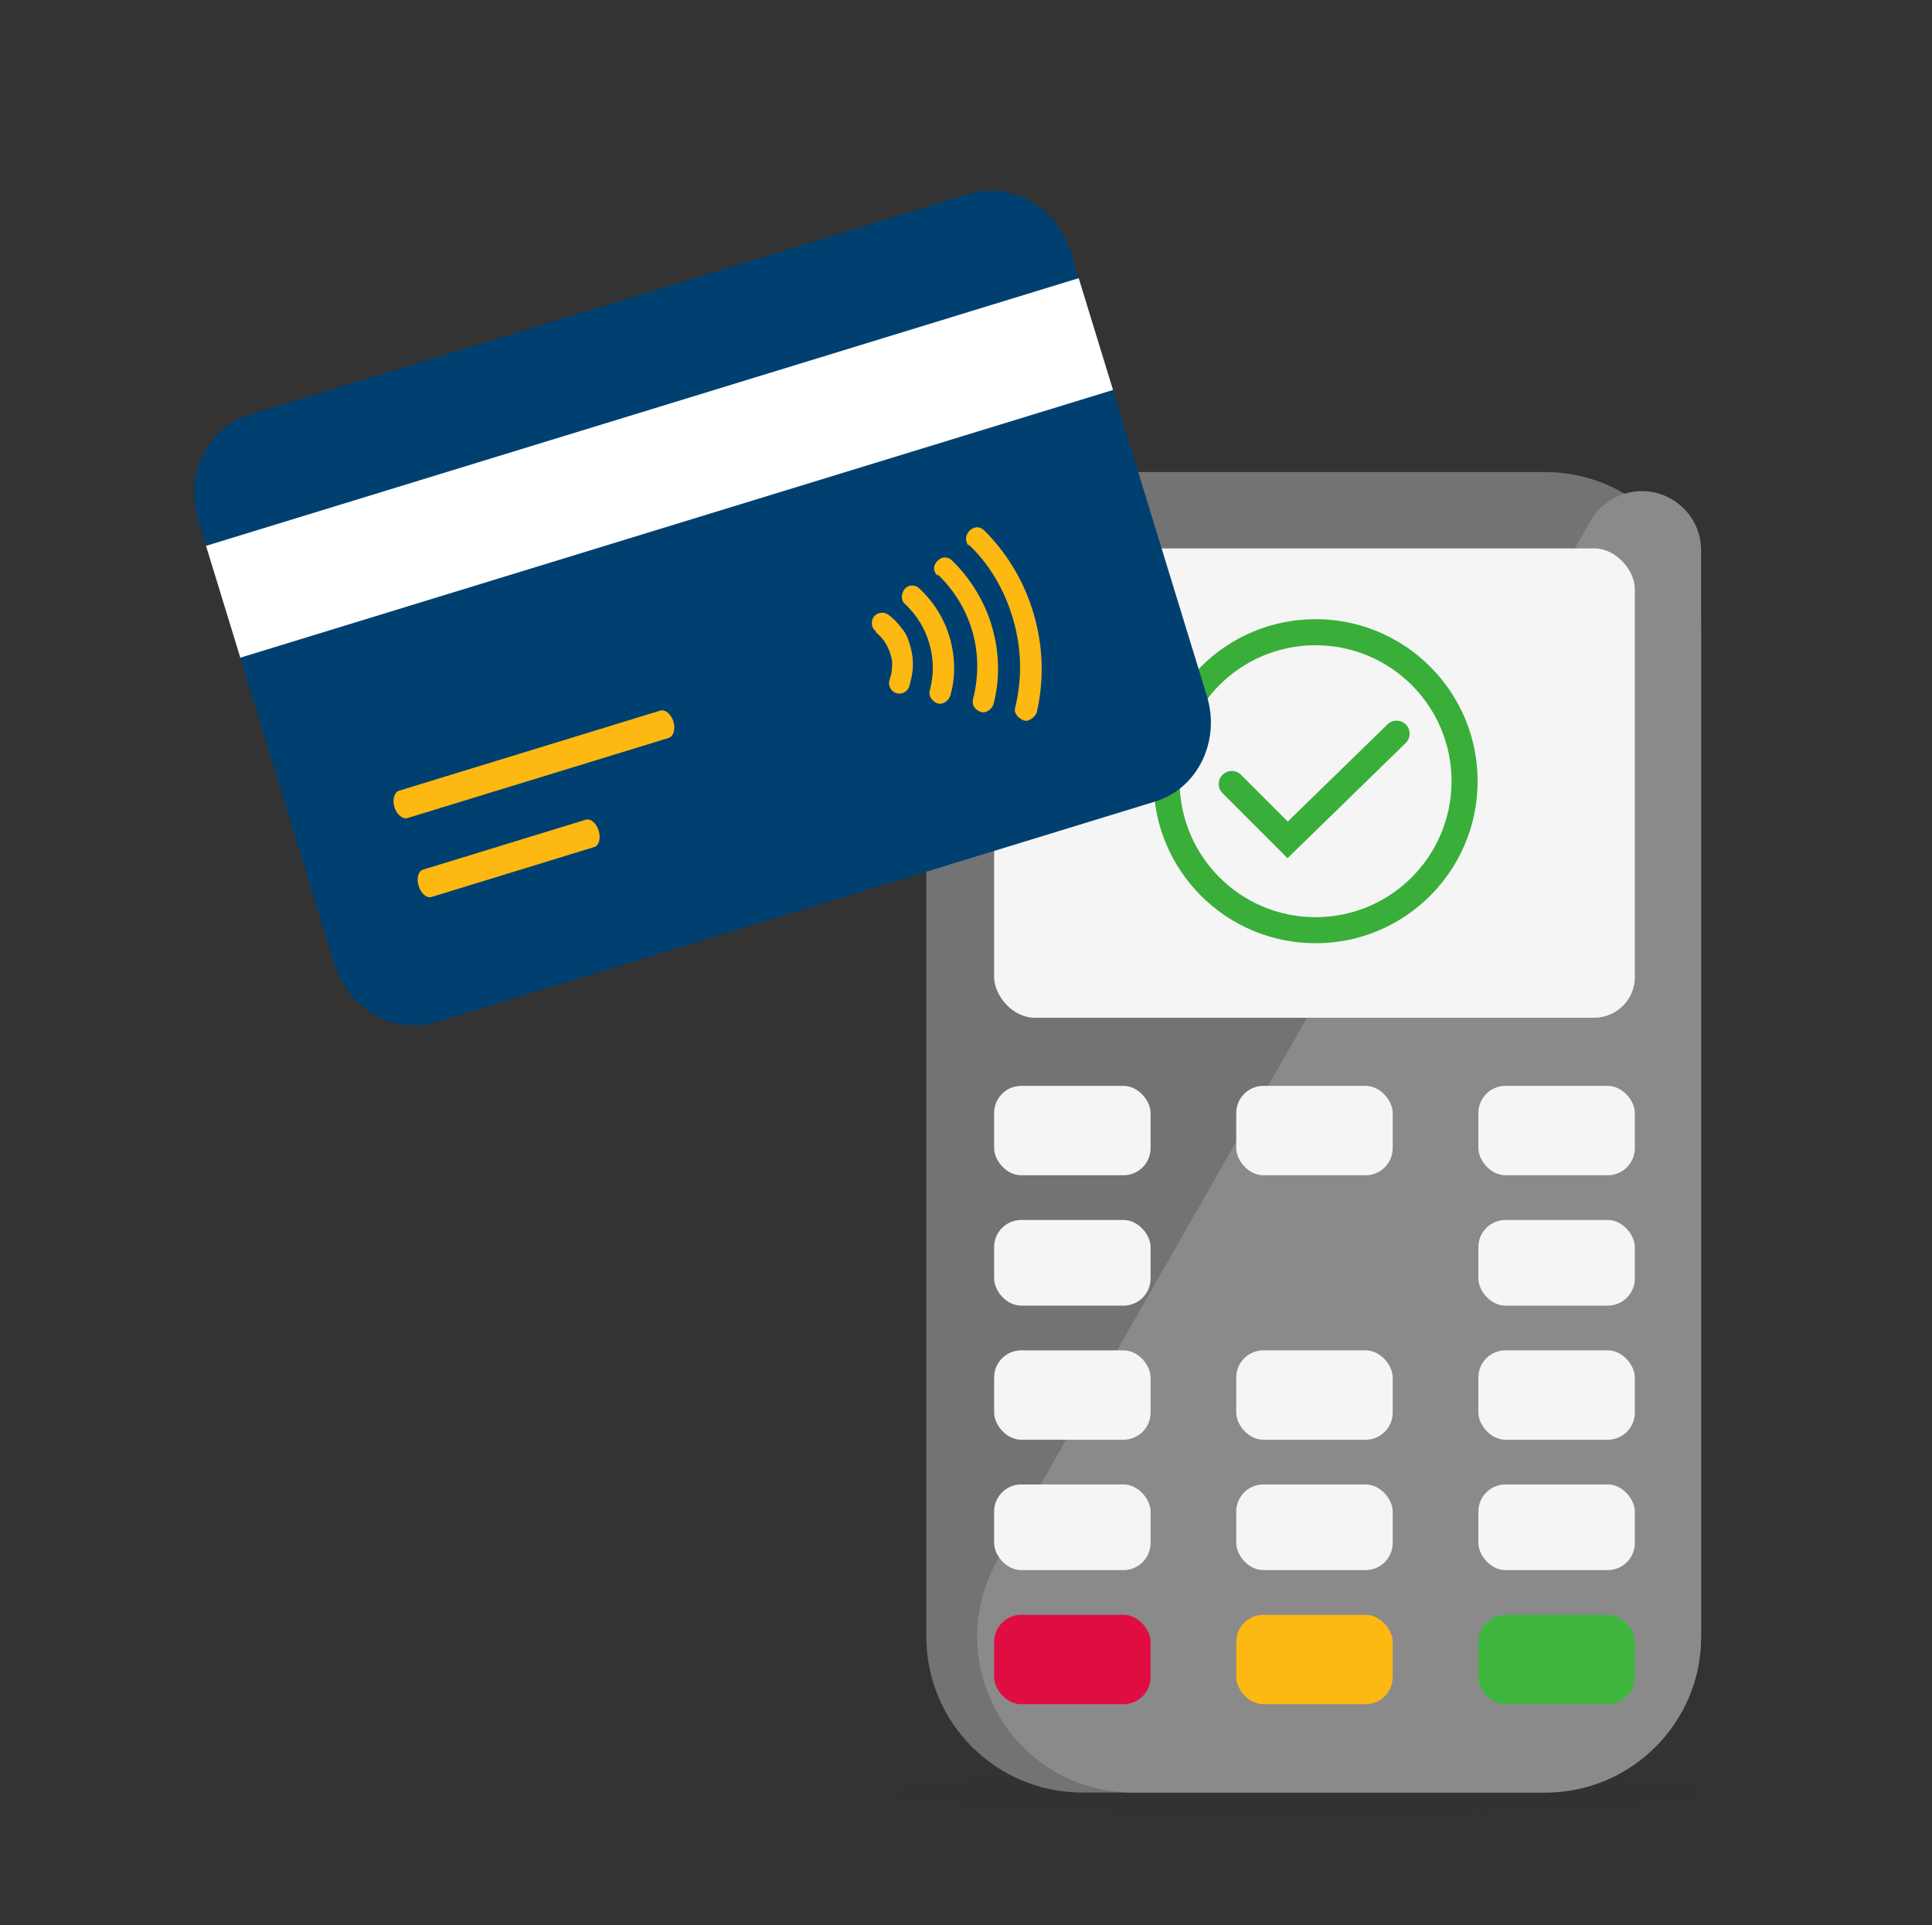 <svg width="285" height="284" viewBox="0 0 285 284" fill="none" xmlns="http://www.w3.org/2000/svg">
<rect x="0" y="0" width="285" height="284" fill="#333333" stroke="none"/>
<rect x="186.57" y="173.234" width="24.85" height="13.608" rx="4" fill="#F5F5F5"/>
<g style="mix-blend-mode:multiply" opacity="0.05">
<path d="M191.321 267.729C224.249 267.729 250.942 266.253 250.942 264.432C250.942 262.611 224.249 261.135 191.321 261.135C158.393 261.135 131.7 262.611 131.7 264.432C131.7 266.253 158.393 267.729 191.321 267.729Z" fill="#231F20"/>
</g>
<path d="M136.646 92.635C136.646 79.932 146.943 69.635 159.646 69.635H227.942C240.644 69.635 250.942 79.932 250.942 92.635V241.432C250.942 254.135 240.644 264.432 227.942 264.432H159.646C146.943 264.432 136.646 254.135 136.646 241.432V92.635Z" fill="#737373"/>
<path d="M234.608 76.861C235.744 74.871 237.615 73.406 239.82 72.782C245.399 71.203 250.942 75.395 250.942 81.193V241.432C250.942 254.135 240.644 264.432 227.942 264.432H167.184C149.53 264.432 138.458 245.366 147.207 230.033L234.608 76.861Z" fill="#8A8A8A"/>
<rect x="146.649" y="80.9" width="94.514" height="69.237" rx="6" fill="#F5F5F5"/>
<rect x="146.649" y="160.187" width="23.079" height="13.188" rx="4" fill="#F5F5F5"/>
<rect x="146.649" y="179.969" width="23.079" height="12.639" rx="4" fill="#F5F5F5"/>
<rect x="146.649" y="199.201" width="23.079" height="13.188" rx="4" fill="#F5F5F5"/>
<rect x="146.649" y="218.983" width="23.079" height="12.639" rx="4" fill="#F5F5F5"/>
<rect x="146.649" y="238.216" width="23.079" height="13.188" rx="4" fill="#E00D42"/>
<rect x="182.366" y="160.187" width="23.079" height="13.188" rx="4" fill="#F5F5F5"/>
<rect x="182.366" y="199.201" width="23.079" height="13.188" rx="4" fill="#F5F5F5"/>
<rect x="182.366" y="218.983" width="23.079" height="12.639" rx="4" fill="#F5F5F5"/>
<rect x="182.366" y="238.216" width="23.079" height="13.188" rx="4" fill="#FDB812"/>
<rect x="218.084" y="160.187" width="23.079" height="13.188" rx="4" fill="#F5F5F5"/>
<rect x="218.084" y="179.969" width="23.079" height="12.639" rx="4" fill="#F5F5F5"/>
<rect x="218.084" y="199.201" width="23.079" height="13.188" rx="4" fill="#F5F5F5"/>
<rect x="218.084" y="218.983" width="23.079" height="12.639" rx="4" fill="#F5F5F5"/>
<rect x="218.084" y="238.216" width="23.079" height="13.188" rx="4" fill="#3EB63E"/>
<path d="M214.125 115.243C214.125 104.166 205.146 95.186 194.069 95.186C182.992 95.186 174.012 104.166 174.012 115.243C174.012 126.32 182.992 135.3 194.069 135.3V139.146C180.867 139.146 170.165 128.444 170.165 115.243C170.165 102.042 180.867 91.34 194.069 91.34C207.27 91.34 217.972 102.042 217.972 115.243C217.972 128.444 207.27 139.146 194.069 139.146V135.3C205.146 135.3 214.125 126.32 214.125 115.243Z" fill="#39AF39"/>
<path d="M204.678 106.859C205.439 106.118 206.656 106.134 207.398 106.895C208.139 107.655 208.123 108.873 207.362 109.614L189.93 126.6L180.345 117.015C179.594 116.264 179.594 115.046 180.345 114.295C181.096 113.544 182.314 113.544 183.065 114.295L189.965 121.195L204.678 106.859Z" fill="#39AF39"/>
<path d="M142.918 28.622L36.853 61.158C30.592 63.078 27.181 70.059 29.233 76.751L49.291 142.138C51.343 148.829 58.083 152.696 64.343 150.776L170.408 118.24C176.669 116.32 180.08 109.339 178.028 102.647L157.97 37.26C155.918 30.569 149.178 26.702 142.918 28.622Z" fill="#004070"/>
<path d="M129.234 93.282C129.688 93.667 130.187 94.21 130.483 94.64C130.823 95.229 131.164 95.818 131.346 96.452C131.528 97.087 131.71 97.721 131.575 98.447C131.599 99.127 131.418 99.694 131.238 100.26C130.944 101.031 131.376 101.937 132.147 102.231C132.918 102.525 133.824 102.093 134.117 101.322C134.366 100.392 134.614 99.463 134.658 98.42C134.702 97.377 134.587 96.38 134.314 95.429C134.041 94.477 133.768 93.525 133.019 92.71C132.428 91.85 131.725 91.194 131.067 90.696C130.409 90.198 129.412 90.312 128.914 90.97C128.416 91.628 128.531 92.626 129.189 93.123" fill="#FDB812"/>
<path d="M133.535 89.127C135.191 90.712 136.418 92.592 137.101 94.971C137.784 97.35 137.741 99.594 137.177 101.816C136.884 102.587 137.474 103.447 138.245 103.741C139.016 104.034 139.877 103.444 140.17 102.673C140.96 100.043 140.934 96.96 140.114 94.106C139.295 91.251 137.728 88.782 135.617 86.813C134.914 86.156 133.917 86.271 133.419 86.929C132.921 87.587 132.877 88.63 133.535 89.127Z" fill="#FDB812"/>
<path d="M138.267 84.68C140.627 86.921 142.489 89.819 143.445 93.15C144.401 96.481 144.36 99.926 143.549 103.077C143.3 104.007 143.845 104.709 144.616 105.003C145.387 105.296 146.248 104.706 146.541 103.935C147.534 100.216 147.438 96.295 146.346 92.489C145.253 88.683 143.05 85.195 140.44 82.682C139.737 82.026 138.898 82.095 138.242 82.798C137.585 83.502 137.655 84.34 138.358 84.997" fill="#FDB812"/>
<path d="M142.84 80.277C145.904 83.174 148.198 86.979 149.472 91.42C150.747 95.861 150.775 100.145 149.761 104.385C149.467 105.156 150.216 105.971 150.987 106.264C151.758 106.558 152.573 105.809 152.912 105.197C153.994 100.594 153.943 95.63 152.531 90.714C151.12 85.797 148.531 81.562 145.172 78.234C144.469 77.578 143.63 77.647 142.974 78.35C142.317 79.054 142.386 79.892 142.931 80.594" fill="#FDB812"/>
<path d="M98.623 108.867L60.141 120.671C59.786 120.78 59.381 120.672 59.015 120.37C58.648 120.068 58.35 119.598 58.186 119.063C58.022 118.527 58.005 117.971 58.139 117.516C58.273 117.06 58.548 116.743 58.902 116.635L97.384 104.83C97.739 104.722 98.144 104.83 98.51 105.132C98.877 105.433 99.175 105.904 99.339 106.439C99.503 106.974 99.52 107.531 99.386 107.986C99.251 108.441 98.977 108.758 98.623 108.867Z" fill="#FDB812"/>
<path d="M87.659 124.956L63.65 132.321C63.311 132.425 62.921 132.312 62.566 132.007C62.21 131.702 61.918 131.23 61.754 130.695C61.59 130.159 61.567 129.605 61.69 129.153C61.813 128.701 62.073 128.389 62.411 128.285L86.421 120.92C86.76 120.816 87.15 120.929 87.505 121.234C87.861 121.539 88.153 122.011 88.317 122.546C88.481 123.082 88.504 123.636 88.381 124.088C88.257 124.54 87.998 124.852 87.659 124.956Z" fill="#FDB812"/>
<path d="M159.128 41.033L30.391 80.524L35.451 97.02L164.188 57.529L159.128 41.033Z" fill="white"/>
</svg>
